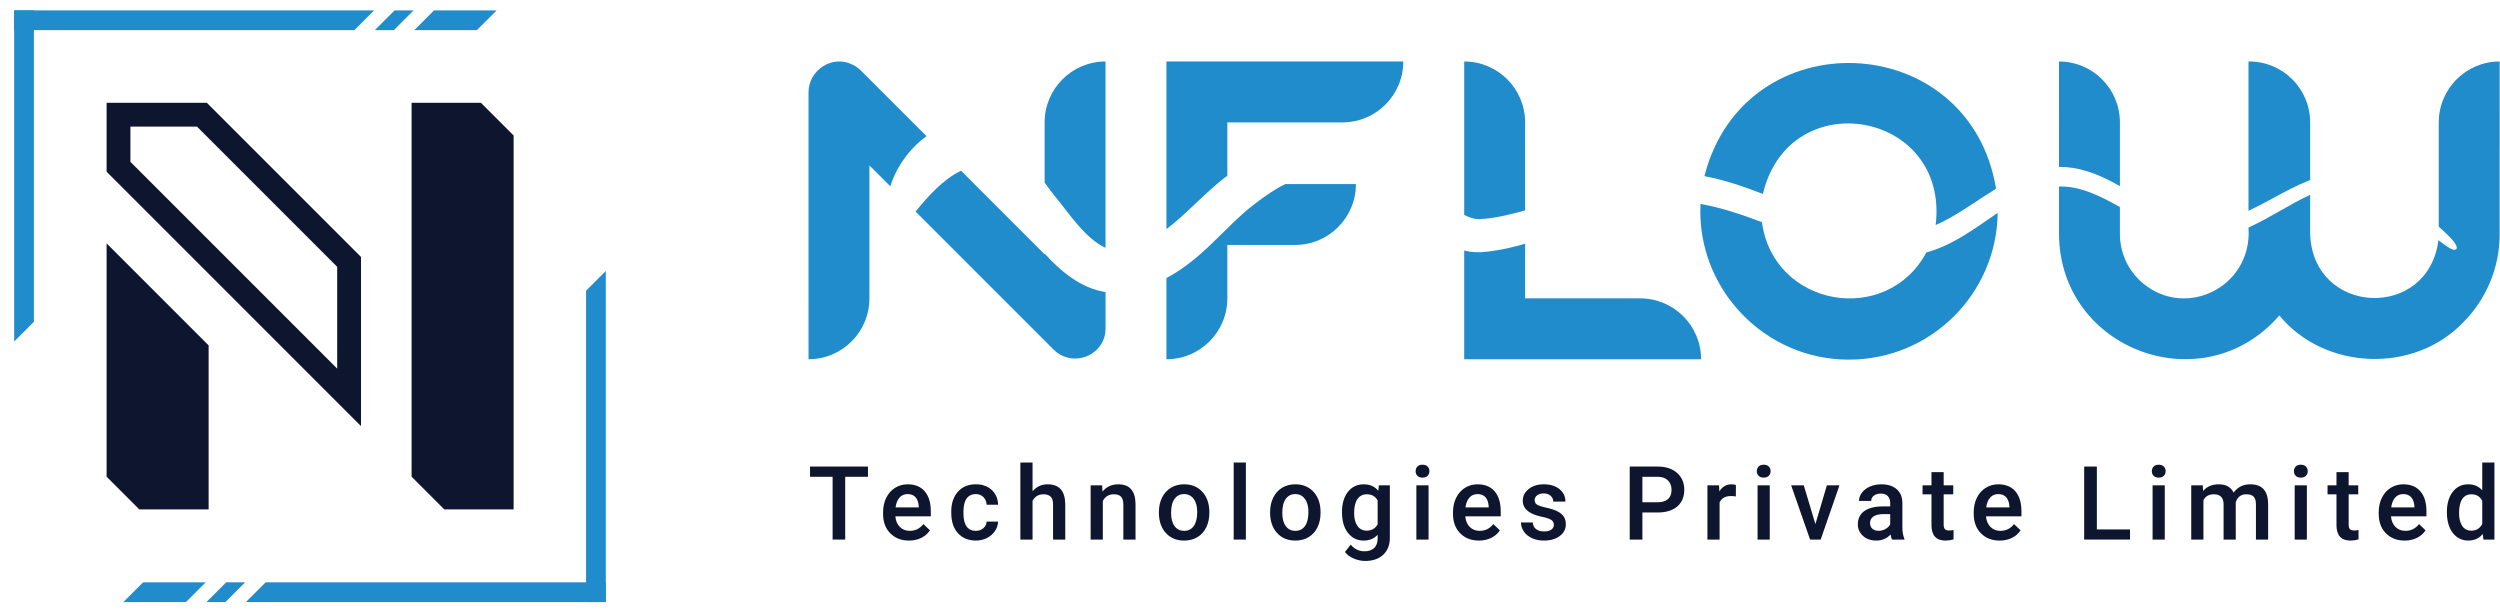 <?xml version="1.0" encoding="UTF-8"?>
<svg id="Layer_1" data-name="Layer 1" xmlns="http://www.w3.org/2000/svg" viewBox="0 0 3689.35 903.86">
  <defs>
    <style>
      .cls-1 {
        fill: #0e152f;
      }

      .cls-2 {
        fill: #208ccc;
      }
    </style>
  </defs>
  <g>
    <g>
      <g>
        <polygon class="cls-2" points="50.02 15.39 50.02 474.86 20.92 503.96 20.92 15.39 50.02 15.39"/>
        <polygon class="cls-2" points="20.92 15.39 552.04 15.39 522.94 44.49 20.92 44.49 20.92 15.39"/>
        <polygon class="cls-2" points="582.25 15.39 610.25 15.39 581.15 44.49 553.14 44.49 582.25 15.39"/>
        <polygon class="cls-2" points="732.84 15.39 703.73 44.49 611.35 44.49 640.45 15.39 732.84 15.39"/>
      </g>
      <g>
        <polygon class="cls-2" points="864.9 888.47 864.9 429 894 399.9 894 888.47 864.9 888.47"/>
        <polygon class="cls-2" points="894 888.47 362.88 888.47 391.98 859.37 894 859.37 894 888.47"/>
        <polygon class="cls-2" points="332.68 888.47 304.67 888.47 333.78 859.37 361.78 859.37 332.68 888.47"/>
        <polygon class="cls-2" points="182.09 888.47 211.19 859.37 303.57 859.37 274.47 888.47 182.09 888.47"/>
      </g>
    </g>
    <g>
      <polygon class="cls-1" points="307.88 509.75 307.88 751.77 205.6 751.77 157.32 703.49 157.32 359.2 307.88 509.75"/>
      <polygon class="cls-1" points="757.96 199.94 757.96 751.77 655.68 751.77 607.4 703.49 607.4 151.66 709.68 151.66 757.96 199.94"/>
      <path class="cls-1" d="M290.66,186.81l206.95,206.95v150.24l-164.89-164.89L192.47,238.85v-52.04h98.19m14.56-35.14H157.32v101.74l150.55,150.55,224.88,224.89v-249.64l-227.54-227.54h0Z"/>
    </g>
  </g>
  <g>
    <g>
      <path class="cls-1" d="M1280.9,703.61h-33.6v92.66h-18.58v-92.66h-33.31v-15.1h85.48v15.1Z"/>
      <path class="cls-1" d="M1341.53,797.75c-11.4,0-20.64-3.59-27.72-10.77-7.08-7.18-10.62-16.74-10.62-28.68v-2.22c0-7.99,1.54-15.14,4.63-21.43,3.08-6.29,7.41-11.19,12.99-14.69,5.58-3.5,11.79-5.25,18.65-5.25,10.9,0,19.33,3.48,25.27,10.44,5.95,6.96,8.92,16.8,8.92,29.53v7.25h-52.33c.54,6.61,2.75,11.84,6.62,15.69,3.87,3.85,8.74,5.77,14.62,5.77,8.24,0,14.95-3.33,20.13-9.99l9.7,9.25c-3.21,4.79-7.49,8.5-12.84,11.14-5.35,2.64-11.36,3.96-18.02,3.96Zm-2.15-68.61c-4.93,0-8.92,1.73-11.95,5.18-3.03,3.46-4.97,8.27-5.81,14.43h34.27v-1.33c-.4-6.02-2-10.57-4.81-13.66-2.81-3.08-6.71-4.63-11.69-4.63Z"/>
      <path class="cls-1" d="M1440.06,783.39c4.49,0,8.22-1.31,11.18-3.92,2.96-2.61,4.54-5.85,4.74-9.7h16.95c-.2,4.98-1.75,9.63-4.66,13.95-2.91,4.32-6.86,7.73-11.84,10.25-4.98,2.52-10.36,3.77-16.13,3.77-11.2,0-20.08-3.63-26.64-10.88-6.56-7.25-9.84-17.27-9.84-30.05v-1.85c0-12.19,3.26-21.94,9.77-29.27,6.51-7.33,15.39-10.99,26.64-10.99,9.52,0,17.28,2.78,23.28,8.33,6,5.55,9.14,12.84,9.44,21.87h-16.95c-.2-4.59-1.76-8.36-4.7-11.32-2.94-2.96-6.67-4.44-11.21-4.44-5.82,0-10.31,2.11-13.47,6.33-3.16,4.22-4.76,10.62-4.81,19.21v2.89c0,8.68,1.57,15.16,4.7,19.43,3.13,4.27,7.66,6.4,13.58,6.4Z"/>
      <path class="cls-1" d="M1523.78,724.92c5.87-6.81,13.3-10.21,22.28-10.21,17.07,0,25.73,9.75,25.98,29.23v52.33h-17.99v-51.66c0-5.53-1.2-9.44-3.59-11.73-2.39-2.29-5.91-3.44-10.55-3.44-7.21,0-12.58,3.21-16.13,9.62v57.21h-17.99v-113.68h17.99v42.33Z"/>
      <path class="cls-1" d="M1626.45,716.19l.52,9.25c5.92-7.15,13.69-10.73,23.31-10.73,16.68,0,25.16,9.55,25.46,28.64v52.92h-17.99v-51.88c0-5.08-1.1-8.84-3.29-11.29-2.2-2.44-5.79-3.66-10.77-3.66-7.25,0-12.66,3.28-16.21,9.84v56.99h-17.99v-80.08h16.95Z"/>
      <path class="cls-1" d="M1710.24,755.49c0-7.85,1.55-14.91,4.66-21.21s7.48-11.13,13.1-14.51c5.62-3.38,12.09-5.07,19.39-5.07,10.81,0,19.58,3.48,26.31,10.44,6.73,6.96,10.37,16.18,10.92,27.68l.07,4.22c0,7.9-1.52,14.95-4.55,21.17s-7.38,11.03-13.03,14.43c-5.65,3.41-12.17,5.11-19.58,5.11-11.3,0-20.34-3.76-27.12-11.29-6.79-7.52-10.18-17.55-10.18-30.09v-.89Zm17.99,1.55c0,8.24,1.7,14.69,5.11,19.35s8.14,6.99,14.21,6.99,10.79-2.37,14.17-7.11c3.38-4.74,5.07-11.67,5.07-20.8,0-8.09-1.74-14.51-5.22-19.24-3.48-4.74-8.2-7.11-14.17-7.11s-10.54,2.33-13.99,6.99c-3.45,4.66-5.18,11.63-5.18,20.91Z"/>
      <path class="cls-1" d="M1838.59,796.27h-17.99v-113.68h17.99v113.68Z"/>
      <path class="cls-1" d="M1874.35,755.49c0-7.85,1.55-14.91,4.66-21.21s7.48-11.13,13.1-14.51c5.62-3.38,12.09-5.07,19.39-5.07,10.81,0,19.58,3.48,26.31,10.44,6.73,6.96,10.37,16.18,10.92,27.68l.07,4.22c0,7.9-1.52,14.95-4.55,21.17s-7.38,11.03-13.03,14.43c-5.65,3.41-12.17,5.11-19.58,5.11-11.3,0-20.34-3.76-27.12-11.29-6.79-7.52-10.18-17.55-10.18-30.09v-.89Zm17.99,1.55c0,8.24,1.7,14.69,5.11,19.35s8.14,6.99,14.21,6.99,10.79-2.37,14.17-7.11c3.38-4.74,5.07-11.67,5.07-20.8,0-8.09-1.74-14.51-5.22-19.24-3.48-4.74-8.2-7.11-14.17-7.11s-10.54,2.33-13.99,6.99c-3.45,4.66-5.18,11.63-5.18,20.91Z"/>
      <path class="cls-1" d="M1980.43,755.64c0-12.43,2.92-22.36,8.77-29.79,5.85-7.43,13.6-11.14,23.28-11.14,9.13,0,16.31,3.18,21.54,9.55l.81-8.07h16.21v77.64c0,10.51-3.27,18.8-9.81,24.87-6.54,6.07-15.36,9.1-26.46,9.1-5.87,0-11.61-1.22-17.21-3.66-5.6-2.44-9.86-5.64-12.77-9.58l8.51-10.81c5.53,6.56,12.33,9.84,20.43,9.84,5.97,0,10.68-1.62,14.14-4.85,3.45-3.23,5.18-7.98,5.18-14.25v-5.4c-5.18,5.77-12.09,8.66-20.72,8.66-9.38,0-17.04-3.73-22.98-11.18-5.95-7.45-8.92-17.76-8.92-30.94Zm17.91,1.55c0,8.04,1.64,14.37,4.92,18.98s7.83,6.92,13.66,6.92c7.25,0,12.63-3.11,16.13-9.33v-35.23c-3.4-6.07-8.73-9.1-15.99-9.1-5.92,0-10.52,2.34-13.8,7.03-3.28,4.69-4.92,11.6-4.92,20.72Z"/>
      <path class="cls-1" d="M2089.09,695.39c0-2.76,.88-5.06,2.63-6.88,1.75-1.83,4.26-2.74,7.51-2.74s5.77,.91,7.55,2.74,2.66,4.12,2.66,6.88-.89,4.97-2.66,6.77c-1.78,1.8-4.29,2.7-7.55,2.7s-5.76-.9-7.51-2.7c-1.75-1.8-2.63-4.06-2.63-6.77Zm19.09,100.88h-17.99v-80.08h17.99v80.08Z"/>
      <path class="cls-1" d="M2182.58,797.75c-11.4,0-20.64-3.59-27.72-10.77-7.08-7.18-10.62-16.74-10.62-28.68v-2.22c0-7.99,1.54-15.14,4.63-21.43,3.08-6.29,7.41-11.19,12.99-14.69,5.58-3.5,11.79-5.25,18.65-5.25,10.9,0,19.33,3.48,25.27,10.44,5.95,6.96,8.92,16.8,8.92,29.53v7.25h-52.33c.54,6.61,2.75,11.84,6.62,15.69,3.87,3.85,8.74,5.77,14.62,5.77,8.24,0,14.95-3.33,20.13-9.99l9.7,9.25c-3.21,4.79-7.49,8.5-12.84,11.14-5.35,2.64-11.36,3.96-18.02,3.96Zm-2.15-68.61c-4.93,0-8.92,1.73-11.95,5.18-3.03,3.46-4.97,8.27-5.81,14.43h34.27v-1.33c-.4-6.02-2-10.57-4.81-13.66-2.81-3.08-6.71-4.63-11.69-4.63Z"/>
      <path class="cls-1" d="M2293.1,774.51c0-3.21-1.32-5.65-3.96-7.33-2.64-1.68-7.02-3.16-13.14-4.44-6.12-1.28-11.23-2.91-15.32-4.88-8.98-4.34-13.47-10.63-13.47-18.87,0-6.91,2.91-12.68,8.73-17.32s13.22-6.96,22.2-6.96c9.57,0,17.31,2.37,23.2,7.1,5.9,4.74,8.84,10.88,8.84,18.43h-17.98c0-3.45-1.28-6.33-3.85-8.62-2.57-2.29-5.97-3.44-10.21-3.44-3.95,0-7.17,.91-9.66,2.74-2.49,1.83-3.74,4.27-3.74,7.33,0,2.76,1.16,4.91,3.48,6.44s7.01,3.07,14.06,4.62c7.06,1.55,12.59,3.41,16.62,5.55,4.02,2.15,7.01,4.72,8.96,7.73,1.95,3.01,2.92,6.66,2.92,10.95,0,7.21-2.99,13.04-8.96,17.5-5.97,4.47-13.79,6.7-23.46,6.7-6.56,0-12.41-1.18-17.54-3.55s-9.13-5.62-11.99-9.77c-2.86-4.14-4.29-8.61-4.29-13.4h17.47c.25,4.24,1.85,7.51,4.81,9.81,2.96,2.29,6.88,3.44,11.77,3.44s8.34-.9,10.81-2.7c2.47-1.8,3.7-4.16,3.7-7.07Z"/>
      <path class="cls-1" d="M2423.76,756.3v39.97h-18.72v-107.76h41.22c12.04,0,21.6,3.14,28.68,9.41,7.08,6.27,10.62,14.57,10.62,24.89s-3.47,18.8-10.4,24.67c-6.93,5.88-16.64,8.82-29.12,8.82h-22.28Zm0-15.1h22.5c6.66,0,11.74-1.57,15.25-4.7,3.5-3.13,5.25-7.66,5.25-13.58s-1.78-10.47-5.33-13.95-8.44-5.27-14.65-5.37h-23.02v37.6Z"/>
      <path class="cls-1" d="M2561.66,732.62c-2.37-.39-4.81-.59-7.33-.59-8.24,0-13.79,3.16-16.65,9.47v54.77h-17.98v-80.08h17.17l.44,8.96c4.34-6.96,10.36-10.44,18.06-10.44,2.56,0,4.69,.35,6.36,1.04l-.07,16.87Z"/>
      <path class="cls-1" d="M2592.61,695.39c0-2.76,.88-5.06,2.63-6.88,1.75-1.83,4.26-2.74,7.51-2.74s5.77,.91,7.55,2.74,2.66,4.12,2.66,6.88-.89,4.97-2.66,6.77c-1.78,1.8-4.29,2.7-7.55,2.7s-5.76-.9-7.51-2.7c-1.75-1.8-2.63-4.06-2.63-6.77Zm19.09,100.88h-17.99v-80.08h17.99v80.08Z"/>
      <path class="cls-1" d="M2679.07,773.48l16.95-57.29h18.58l-27.75,80.08h-15.62l-27.98-80.08h18.65l17.17,57.29Z"/>
      <path class="cls-1" d="M2792.1,796.27c-.79-1.53-1.48-4.02-2.07-7.48-5.72,5.97-12.73,8.96-21.02,8.96s-14.61-2.29-19.69-6.88c-5.08-4.59-7.62-10.26-7.62-17.02,0-8.54,3.17-15.09,9.51-19.65,6.34-4.56,15.41-6.85,27.2-6.85h11.03v-5.25c0-4.14-1.16-7.46-3.48-9.95-2.32-2.49-5.85-3.74-10.58-3.74-4.1,0-7.45,1.03-10.07,3.07-2.62,2.05-3.92,4.65-3.92,7.81h-17.99c0-4.39,1.46-8.5,4.37-12.32,2.91-3.82,6.87-6.82,11.88-8.99,5.01-2.17,10.59-3.26,16.76-3.26,9.37,0,16.85,2.36,22.42,7.07,5.58,4.71,8.44,11.34,8.59,19.87v36.12c0,7.2,1.01,12.95,3.03,17.25v1.26h-18.35Zm-19.76-12.95c3.55,0,6.89-.86,10.03-2.59,3.13-1.73,5.49-4.04,7.07-6.96v-15.1h-9.7c-6.66,0-11.67,1.16-15.02,3.48-3.36,2.32-5.03,5.6-5.03,9.84,0,3.45,1.15,6.21,3.44,8.25,2.29,2.05,5.37,3.07,9.21,3.07Z"/>
      <path class="cls-1" d="M2868.34,696.73v19.46h14.14v13.32h-14.14v44.7c0,3.06,.6,5.27,1.81,6.62,1.21,1.36,3.37,2.04,6.48,2.04,2.07,0,4.17-.25,6.29-.74v13.92c-4.1,1.13-8.04,1.7-11.84,1.7-13.82,0-20.72-7.62-20.72-22.87v-45.37h-13.17v-13.32h13.17v-19.46h17.98Z"/>
      <path class="cls-1" d="M2951.03,797.75c-11.4,0-20.64-3.59-27.72-10.77-7.08-7.18-10.62-16.74-10.62-28.68v-2.22c0-7.99,1.54-15.14,4.63-21.43,3.08-6.29,7.41-11.19,12.99-14.69,5.58-3.5,11.79-5.25,18.65-5.25,10.9,0,19.33,3.48,25.27,10.44,5.95,6.96,8.92,16.8,8.92,29.53v7.25h-52.33c.54,6.61,2.75,11.84,6.62,15.69,3.87,3.85,8.74,5.77,14.62,5.77,8.24,0,14.95-3.33,20.13-9.99l9.7,9.25c-3.21,4.79-7.49,8.5-12.84,11.14-5.35,2.64-11.36,3.96-18.02,3.96Zm-2.15-68.61c-4.93,0-8.92,1.73-11.95,5.18-3.03,3.46-4.97,8.27-5.81,14.43h34.27v-1.33c-.4-6.02-2-10.57-4.81-13.66-2.81-3.08-6.71-4.63-11.69-4.63Z"/>
      <path class="cls-1" d="M3094.42,781.32h48.92v14.95h-67.65v-107.76h18.72v92.81Z"/>
      <path class="cls-1" d="M3175.55,695.39c0-2.76,.88-5.06,2.63-6.88,1.75-1.83,4.26-2.74,7.51-2.74s5.77,.91,7.55,2.74,2.66,4.12,2.66,6.88-.89,4.97-2.66,6.77c-1.78,1.8-4.29,2.7-7.55,2.7s-5.76-.9-7.51-2.7c-1.75-1.8-2.63-4.06-2.63-6.77Zm19.09,100.88h-17.99v-80.08h17.99v80.08Z"/>
      <path class="cls-1" d="M3250.68,716.19l.52,8.36c5.62-6.56,13.32-9.84,23.09-9.84,10.71,0,18.03,4.1,21.98,12.29,5.82-8.19,14.01-12.29,24.57-12.29,8.83,0,15.41,2.44,19.72,7.33,4.32,4.88,6.52,12.09,6.62,21.61v52.62h-17.99v-52.1c0-5.08-1.11-8.81-3.33-11.18s-5.9-3.55-11.03-3.55c-4.1,0-7.44,1.1-10.03,3.29-2.59,2.2-4.4,5.07-5.44,8.62l.07,54.92h-17.99v-52.7c-.25-9.42-5.06-14.14-14.43-14.14-7.2,0-12.31,2.94-15.32,8.81v58.03h-17.98v-80.08h16.95Z"/>
      <path class="cls-1" d="M3385.25,695.39c0-2.76,.88-5.06,2.63-6.88,1.75-1.83,4.26-2.74,7.51-2.74s5.77,.91,7.55,2.74,2.66,4.12,2.66,6.88-.89,4.97-2.66,6.77c-1.78,1.8-4.29,2.7-7.55,2.7s-5.76-.9-7.51-2.7c-1.75-1.8-2.63-4.06-2.63-6.77Zm19.09,100.88h-17.99v-80.08h17.99v80.08Z"/>
      <path class="cls-1" d="M3466.01,696.73v19.46h14.14v13.32h-14.14v44.7c0,3.06,.6,5.27,1.81,6.62,1.21,1.36,3.37,2.04,6.48,2.04,2.07,0,4.17-.25,6.29-.74v13.92c-4.1,1.13-8.04,1.7-11.84,1.7-13.82,0-20.72-7.62-20.72-22.87v-45.37h-13.17v-13.32h13.17v-19.46h17.98Z"/>
      <path class="cls-1" d="M3548.7,797.75c-11.4,0-20.64-3.59-27.72-10.77-7.08-7.18-10.62-16.74-10.62-28.68v-2.22c0-7.99,1.54-15.14,4.63-21.43,3.08-6.29,7.41-11.19,12.99-14.69,5.58-3.5,11.79-5.25,18.65-5.25,10.9,0,19.33,3.48,25.27,10.44,5.95,6.96,8.92,16.8,8.92,29.53v7.25h-52.33c.54,6.61,2.75,11.84,6.62,15.69,3.87,3.85,8.74,5.77,14.62,5.77,8.24,0,14.95-3.33,20.13-9.99l9.7,9.25c-3.21,4.79-7.49,8.5-12.84,11.14-5.35,2.64-11.36,3.96-18.02,3.96Zm-2.15-68.61c-4.93,0-8.92,1.73-11.95,5.18-3.03,3.46-4.97,8.27-5.81,14.43h34.27v-1.33c-.4-6.02-2-10.57-4.81-13.66-2.81-3.08-6.71-4.63-11.69-4.63Z"/>
      <path class="cls-1" d="M3610.96,755.64c0-12.33,2.86-22.24,8.59-29.72,5.72-7.47,13.4-11.21,23.02-11.21,8.49,0,15.34,2.96,20.58,8.88v-41h17.98v113.68h-16.28l-.89-8.29c-5.38,6.51-12.56,9.77-21.54,9.77s-16.96-3.77-22.76-11.32c-5.8-7.55-8.7-17.81-8.7-30.79Zm17.99,1.55c0,8.14,1.57,14.5,4.7,19.06,3.13,4.56,7.59,6.85,13.36,6.85,7.35,0,12.73-3.28,16.13-9.84v-34.19c-3.31-6.41-8.63-9.62-15.99-9.62-5.82,0-10.31,2.31-13.47,6.92-3.16,4.61-4.74,11.56-4.74,20.83Z"/>
    </g>
    <g>
      <path class="cls-2" d="M1367.31,200.98l-96.71-96.71c-3.57-3.57-7.6-6.41-11.88-8.53-.06-.02-.1-.06-.16-.08-29.62-15.6-65.63,7.59-65.4,40.93,.03,.01-.08,393.62,.04,393.58,49.63-.02,89.84-40.25,89.84-89.88V244.18c.07-.24,30.8,30.8,30.87,30.76,6.51-21.84,20.49-44.3,38.24-61.33,4.56-4.36,9.56-8.62,15.16-12.63Z"/>
      <path class="cls-2" d="M1541.59,374.13v1.03s-.05,.06-.07,.04l-123.24-123.25c-26.45,12.42-49.8,38.85-67.09,60.28l197.95,197.94s5.8,5.8,5.8,5.8c23.82,24.06,65.22,13.54,74.91-18.67,1.07-3.84,1.64-7.89,1.64-12.06v-54.29c-36.31-5.34-66.76-31.01-89.89-56.8Z"/>
      <path class="cls-2" d="M1631.48,365.75V90.78c-49.58-.17-89.91,40.25-89.88,89.84v88.84c4.61,6.34,9.49,12.98,14.15,18.85,21.58,26.06,45.53,63.6,75.74,77.44Z"/>
      <path class="cls-2" d="M3070.13,250.03c21.19,5.09,39.82,14.3,58.31,24.61v-94.02c0-49.65-40.24-89.88-89.88-89.88V246.29c3.46-.02,6.91,.08,10.35,.31,7.2,.65,14.36,1.67,21.22,3.42Z"/>
      <path class="cls-2" d="M3598.94,180.63v153.88c7.78,7.02,30.77,26.71,25.96,33.15-4.64,4.59-20.2-8.67-26.38-13.32-15.07,119-185.22,111.64-189.32-8.93v-57.84c-.38,.16-.74,.33-1.11,.49h0c-30.42,14.09-57.22,32.75-88.77,47.22h0c-.37,.18-.74,.34-1.11,.5,6.46,89.67-98.08,139-161.97,76.72-17.17-17.18-27.79-40.89-27.79-67.09v-39.84c-27.42-15.52-58.93-31.51-89.88-30.27,0,0,0,70.11,0,70.11,.92,171.59,213.52,249.45,325.13,120.13-11.9-13.66-21.66-29.34-28.98-46.3,7.33,16.97,17.09,32.64,28.99,46.3,0,0,0,0,0,0,66.64,80.98,198.03,86.36,271.03,10.53,33.43-33.44,54.12-79.64,54.12-130.66V90.73c-49.65,0-89.89,40.25-89.89,89.89Z"/>
      <path class="cls-2" d="M3379.65,279.01c9.29-4.69,18.73-9.11,28.42-12.95,.14-.06,.98-.4,1.11-.45v-84.99c0-49.65-40.24-89.88-89.88-89.88v.03c-.37,0-.74-.03-1.11-.03v220.32c.37-.17,.74-.34,1.11-.52,19.98-9.41,39.6-21.01,60.35-31.53Z"/>
      <path class="cls-2" d="M2183.49,323.4c22.42-1.13,45.2-6.75,67.2-12.96V180.62c0-49.64-40.24-89.88-89.88-89.88v226.4c3.13,1.61,6.58,3.08,9.79,4.14,4.3,1.38,8.54,2.25,12.9,2.12Z"/>
      <path class="cls-2" d="M2420.46,440.29h-169.78v-80.59c-18.62,5.29-36.7,9.63-56.55,11.79-11.07,1.42-22.62,1.05-33.34-1.78v160.48h0s349.55,0,349.55,0c0-49.64-40.24-89.88-89.88-89.88Z"/>
      <path class="cls-2" d="M1722.62,105.67c-.82-4.86-1.26-9.84-1.26-14.93v180.88c0,.07,0,.14,0,.2,0-.07,0-.14,0-.2v66.48c5.7-4.31,11.36-8.96,17.01-13.89,2.03-1.77,4.06-3.57,6.09-5.41,16.21-14.59,32.58-31.21,51.35-47.18,2.2-1.88,4.43-3.74,6.71-5.6,2.86-2.32,5.76-4.63,8.73-6.86v-78.54h169.78c49.64,0,89.88-40.24,89.88-89.88h-349.55c0,5.09,.44,10.08,1.26,14.93Z"/>
      <path class="cls-2" d="M1853.33,299.66c-15.22,11.31-28.1,23.59-42.08,37.33-7.19,7.06-14.52,14.37-22.2,21.74-20.37,19.63-42.43,38.2-67.69,51.56v119.88c49.64,0,89.88-40.24,89.88-89.88v-78.79h99.87c49.64,0,89.88-40.24,89.88-89.88h-104.16c-14.77,7.12-29.88,17.68-43.52,28.05Z"/>
      <path class="cls-2" d="M2875.13,360.22c-3.16,1.45-6.24,3-9.5,4.33-6.38,2.79-13.15,5.21-19.96,7.19l-2.77,.73c-59.32,110.01-226.05,80.18-242.71-44.6-29.63-11.1-59.63-21.53-90.69-26.87-6.2,124.6,94.42,230.08,219.19,229.72,120.22,0,217.86-96.71,219.4-216.57-20.29,13.77-41.46,29.33-63.8,41.34-2.6,1.47-6.45,3.35-9.15,4.73Z"/>
      <path class="cls-2" d="M2856.56,332.05c1.43-.62,2.85-1.27,4.28-1.89,2.37-1.15,5.74-2.7,8.03-3.93,26.78-13.79,49.93-31.31,76.81-47.72-39.1-237.12-371.31-250.95-430.4-18.55,29.7,5.56,58.33,15.43,86.27,26.25,39.02-164.3,275.22-122.79,255.01,45.84Z"/>
    </g>
  </g>
</svg>